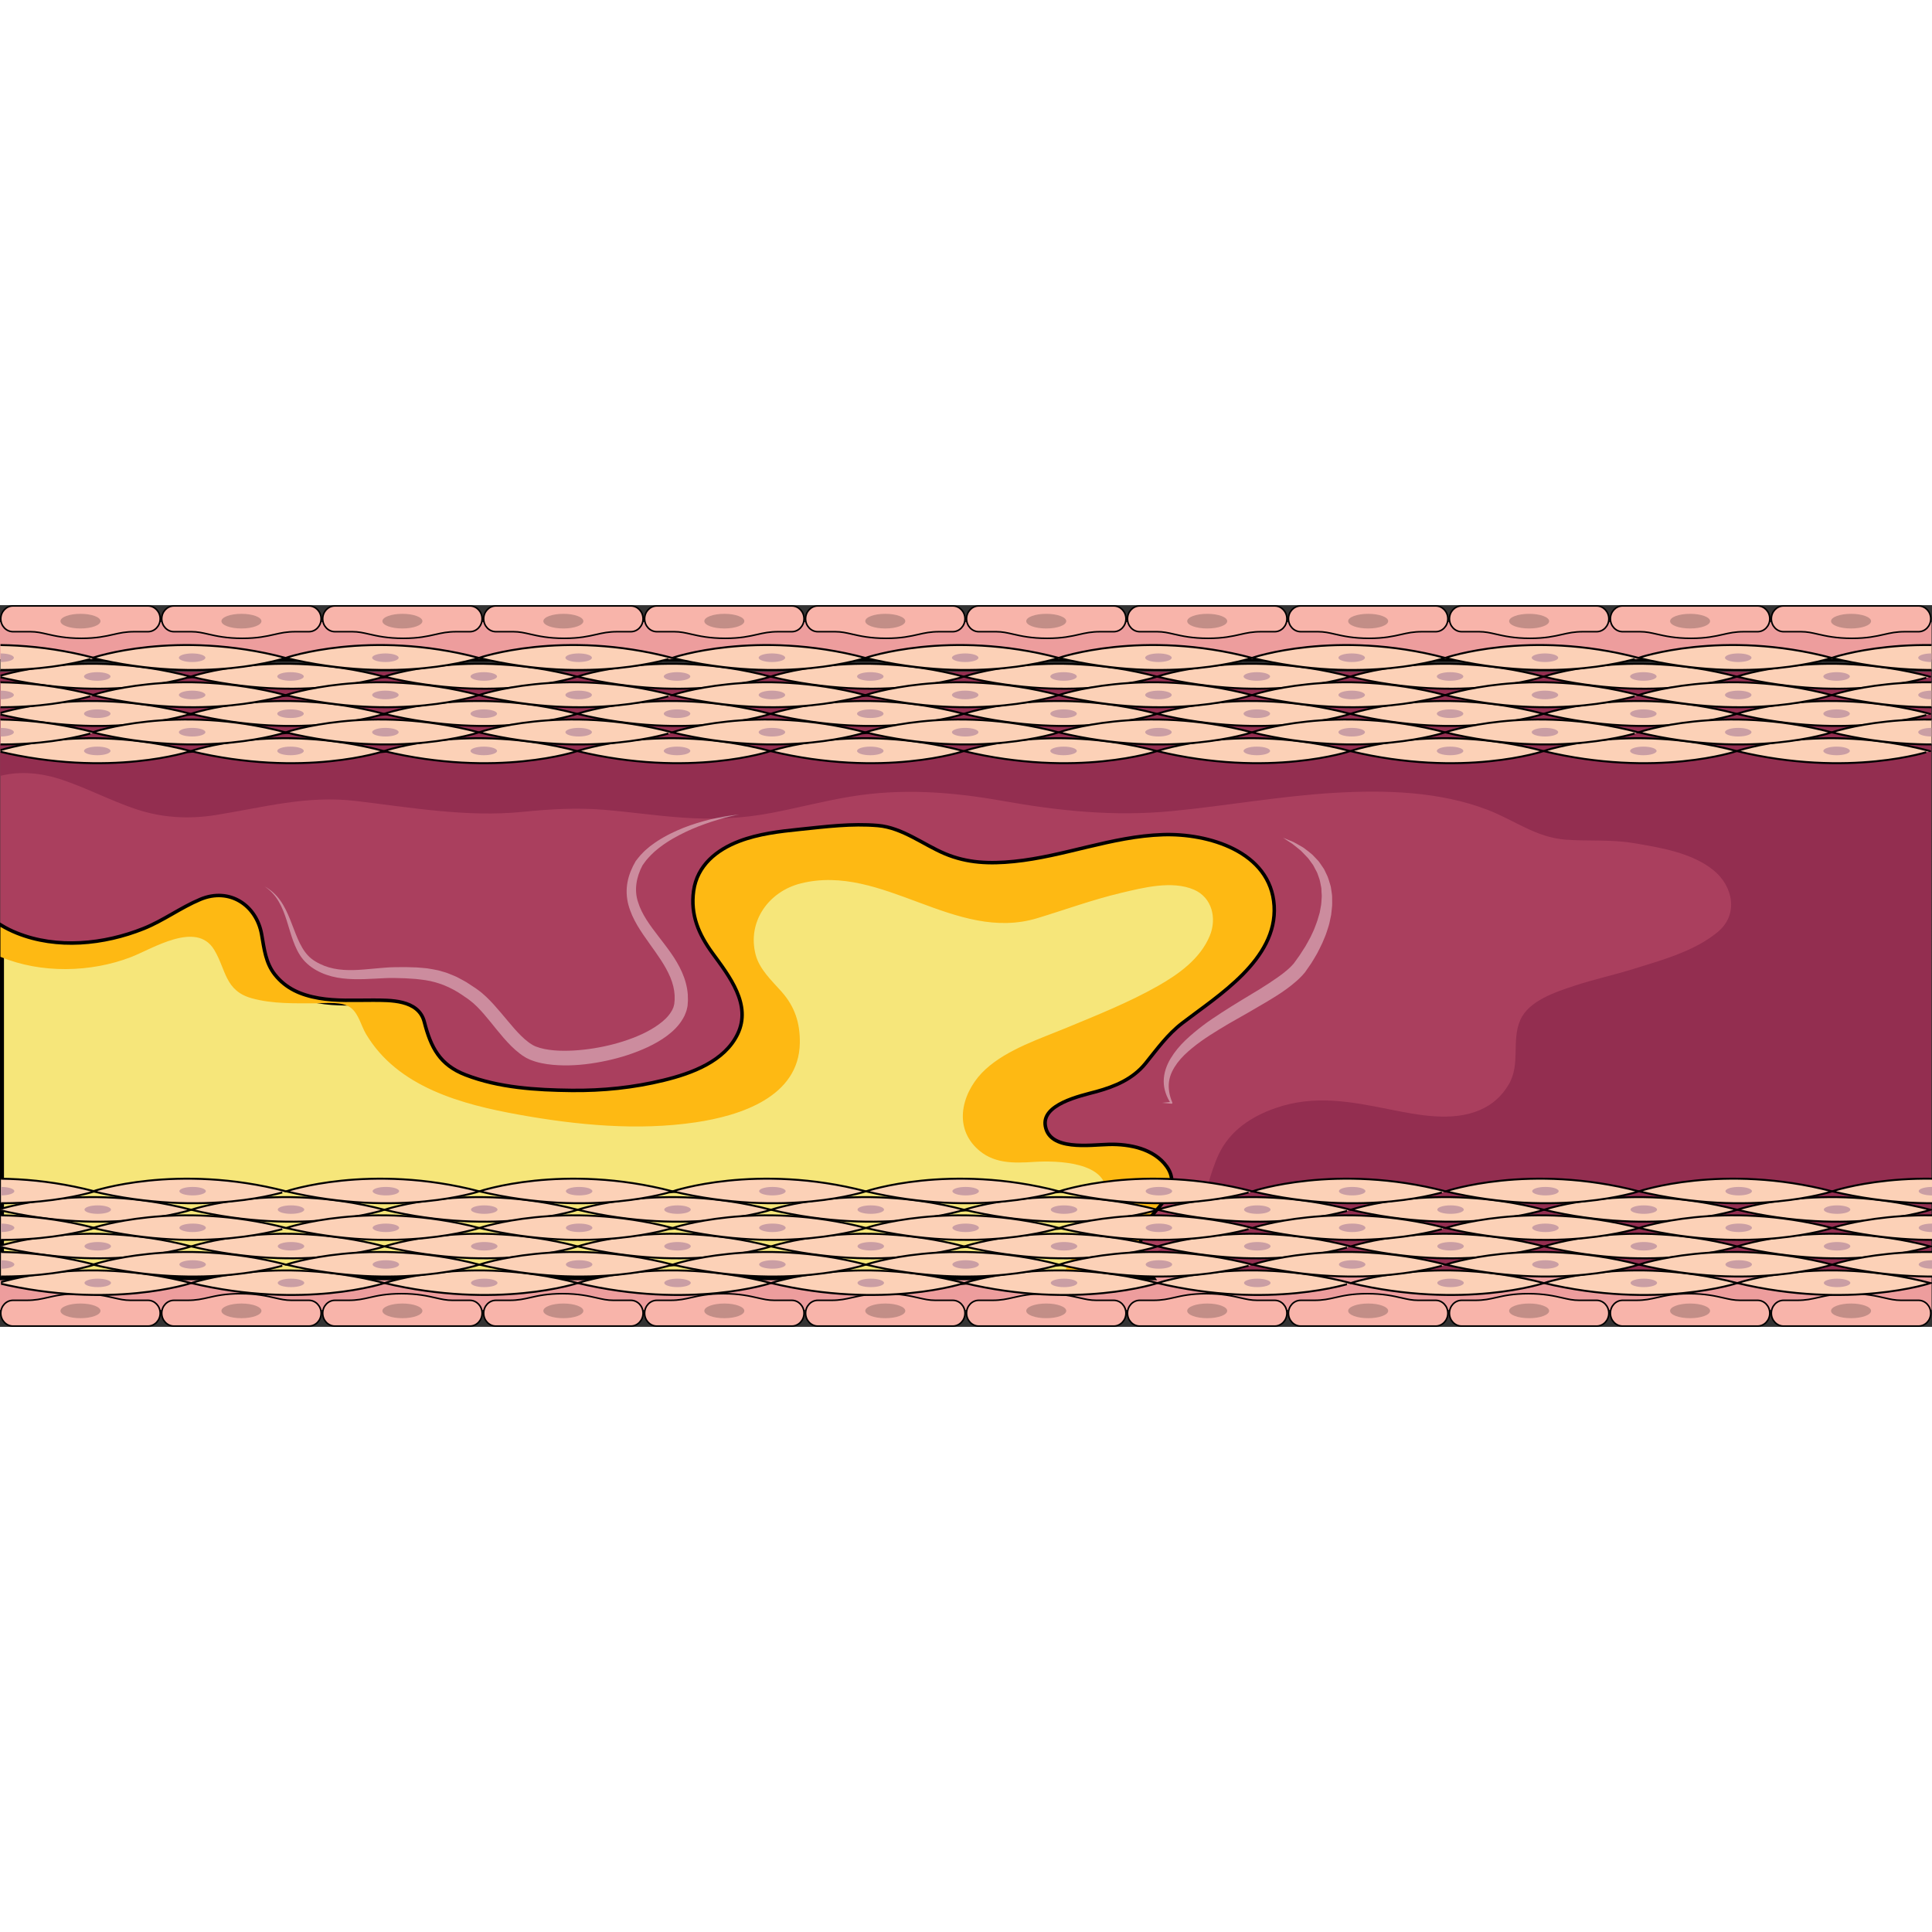 <?xml version="1.0" encoding="utf-8"?>
<!-- Created by: Science Figures, www.sciencefigures.org, Generator: Science Figures Editor -->
<!DOCTYPE svg PUBLIC "-//W3C//DTD SVG 1.1//EN" "http://www.w3.org/Graphics/SVG/1.1/DTD/svg11.dtd">
<svg version="1.1" id="Layer_1" xmlns="http://www.w3.org/2000/svg" xmlns:xlink="http://www.w3.org/1999/xlink" 
	 width="800px" height="800px" viewBox="0 0 275.684 102.984" enable-background="new 0 0 275.684 102.984"
	 xml:space="preserve">
<rect x="0" y="0" width="275.684" height="102.984" fill="#333333" stroke="none"/>
<g>
	<rect y="2.422" fill="#ED9D9D" width="275.617" height="5.453"/>
	<rect y="95.108" fill="#ED9D9D" width="275.617" height="5.454"/>
	<line fill="#F8B4AA" stroke="#000000" stroke-width="0.328" stroke-miterlimit="10" x1="275.617" y1="7.875" x2="0" y2="7.875"/>
	<g>
		<line fill="#F8B4AA" x1="0" y1="2.422" x2="275.617" y2="2.422"/>
		<g>
			<g>
				<g>
					<g>
						<path fill="#F8B4AA" stroke="#000000" stroke-width="0.222" stroke-miterlimit="10" d="M21.114,3.788h-1.929
							c-1.257,0-2.063,0.183-2.997,0.395c-1.136,0.258-2.424,0.551-4.575,0.551c-2.268,0-3.71-0.331-4.869-0.595
							C5.888,3.942,5.211,3.788,4.349,3.788H1.854c-0.962,0-1.744-0.823-1.744-1.838s0.781-1.838,1.744-1.838h19.26
							c0.963,0,1.743,0.823,1.743,1.838S22.077,3.788,21.114,3.788z"/>
						<ellipse fill="#C28E87" cx="11.484" cy="2.284" rx="2.854" ry="1.045"/>
					</g>
				</g>
				<g>
					<g>
						<path fill="#F8B4AA" stroke="#000000" stroke-width="0.222" stroke-miterlimit="10" d="M44.082,3.788h-1.928
							c-1.258,0-2.063,0.183-2.997,0.395c-1.136,0.258-2.424,0.551-4.575,0.551c-2.268,0-3.711-0.331-4.869-0.595
							c-0.857-0.196-1.534-0.351-2.397-0.351h-2.494c-0.963,0-1.744-0.823-1.744-1.838s0.781-1.838,1.744-1.838h19.259
							c0.963,0,1.743,0.823,1.743,1.838S45.045,3.788,44.082,3.788z"/>
						<ellipse fill="#C28E87" cx="34.452" cy="2.284" rx="2.854" ry="1.045"/>
					</g>
				</g>
				<g>
					<g>
						<path fill="#F8B4AA" stroke="#000000" stroke-width="0.222" stroke-miterlimit="10" d="M67.05,3.788h-1.929
							c-1.257,0-2.063,0.183-2.997,0.395c-1.136,0.258-2.424,0.551-4.575,0.551c-2.268,0-3.71-0.331-4.869-0.595
							c-0.857-0.196-1.534-0.351-2.396-0.351h-2.494c-0.962,0-1.744-0.823-1.744-1.838s0.781-1.838,1.744-1.838h19.26
							c0.963,0,1.743,0.823,1.743,1.838S68.013,3.788,67.05,3.788z"/>
						<ellipse fill="#C28E87" cx="57.42" cy="2.284" rx="2.854" ry="1.045"/>
					</g>
				</g>
				<g>
					<g>
						<path fill="#F8B4AA" stroke="#000000" stroke-width="0.222" stroke-miterlimit="10" d="M90.018,3.788H88.09
							c-1.257,0-2.063,0.183-2.997,0.395c-1.136,0.258-2.424,0.551-4.575,0.551c-2.268,0-3.71-0.331-4.869-0.595
							c-0.857-0.196-1.534-0.351-2.396-0.351h-2.494c-0.963,0-1.744-0.823-1.744-1.838s0.781-1.838,1.744-1.838h19.259
							c0.963,0,1.743,0.823,1.743,1.838S90.981,3.788,90.018,3.788z"/>
						<ellipse fill="#C28E87" cx="80.388" cy="2.284" rx="2.854" ry="1.045"/>
					</g>
				</g>
				<g>
					<g>
						<path fill="#F8B4AA" stroke="#000000" stroke-width="0.222" stroke-miterlimit="10" d="M112.986,3.788h-1.928
							c-1.258,0-2.063,0.183-2.997,0.395c-1.136,0.258-2.423,0.551-4.575,0.551c-2.268,0-3.71-0.331-4.869-0.595
							c-0.857-0.196-1.534-0.351-2.396-0.351h-2.494c-0.962,0-1.744-0.823-1.744-1.838s0.781-1.838,1.744-1.838h19.26
							c0.963,0,1.743,0.823,1.743,1.838S113.949,3.788,112.986,3.788z"/>
						<ellipse fill="#C28E87" cx="103.357" cy="2.284" rx="2.854" ry="1.045"/>
					</g>
				</g>
				<g>
					<g>
						<path fill="#F8B4AA" stroke="#000000" stroke-width="0.222" stroke-miterlimit="10" d="M135.955,3.788h-1.929
							c-1.257,0-2.063,0.183-2.997,0.395c-1.136,0.258-2.424,0.551-4.575,0.551c-2.268,0-3.71-0.331-4.869-0.595
							c-0.857-0.196-1.534-0.351-2.396-0.351h-2.494c-0.963,0-1.744-0.823-1.744-1.838s0.781-1.838,1.744-1.838h19.26
							c0.963,0,1.743,0.823,1.743,1.838S136.917,3.788,135.955,3.788z"/>
						<ellipse fill="#C28E87" cx="126.324" cy="2.284" rx="2.854" ry="1.045"/>
					</g>
				</g>
				<g>
					<g>
						<path fill="#F8B4AA" stroke="#000000" stroke-width="0.222" stroke-miterlimit="10" d="M158.922,3.788h-1.929
							c-1.257,0-2.063,0.183-2.996,0.395c-1.136,0.258-2.424,0.551-4.575,0.551c-2.268,0-3.71-0.331-4.869-0.595
							c-0.857-0.196-1.533-0.351-2.396-0.351h-2.494c-0.962,0-1.743-0.823-1.743-1.838s0.781-1.838,1.743-1.838h19.26
							c0.963,0,1.743,0.823,1.743,1.838S159.885,3.788,158.922,3.788z"/>
						<ellipse fill="#C28E87" cx="149.292" cy="2.284" rx="2.854" ry="1.045"/>
					</g>
				</g>
				<g>
					<g>
						<path fill="#F8B4AA" stroke="#000000" stroke-width="0.222" stroke-miterlimit="10" d="M181.89,3.788h-1.928
							c-1.258,0-2.063,0.183-2.997,0.395c-1.136,0.258-2.424,0.551-4.574,0.551c-2.269,0-3.711-0.331-4.869-0.595
							c-0.857-0.196-1.534-0.351-2.397-0.351h-2.493c-0.963,0-1.744-0.823-1.744-1.838s0.781-1.838,1.744-1.838h19.259
							c0.964,0,1.743,0.823,1.743,1.838S182.854,3.788,181.89,3.788z"/>
						<ellipse fill="#C28E87" cx="172.261" cy="2.284" rx="2.854" ry="1.045"/>
					</g>
				</g>
				<g>
					<g>
						<path fill="#F8B4AA" stroke="#000000" stroke-width="0.222" stroke-miterlimit="10" d="M204.859,3.788h-1.929
							c-1.258,0-2.063,0.183-2.997,0.395c-1.136,0.258-2.424,0.551-4.574,0.551c-2.268,0-3.711-0.331-4.869-0.595
							c-0.857-0.196-1.534-0.351-2.396-0.351h-2.494c-0.963,0-1.744-0.823-1.744-1.838s0.781-1.838,1.744-1.838h19.26
							c0.963,0,1.743,0.823,1.743,1.838S205.822,3.788,204.859,3.788z"/>
						<ellipse fill="#C28E87" cx="195.229" cy="2.284" rx="2.854" ry="1.045"/>
					</g>
				</g>
				<g>
					<g>
						<path fill="#F8B4AA" stroke="#000000" stroke-width="0.222" stroke-miterlimit="10" d="M227.827,3.788h-1.929
							c-1.257,0-2.063,0.183-2.996,0.395c-1.137,0.258-2.424,0.551-4.575,0.551c-2.268,0-3.71-0.331-4.869-0.595
							c-0.857-0.196-1.534-0.351-2.396-0.351h-2.494c-0.963,0-1.743-0.823-1.743-1.838s0.78-1.838,1.743-1.838h19.26
							c0.963,0,1.743,0.823,1.743,1.838S228.79,3.788,227.827,3.788z"/>
						<ellipse fill="#C28E87" cx="218.197" cy="2.284" rx="2.854" ry="1.045"/>
					</g>
				</g>
				<g>
					<g>
						<path fill="#F8B4AA" stroke="#000000" stroke-width="0.222" stroke-miterlimit="10" d="M250.794,3.788h-1.928
							c-1.258,0-2.063,0.183-2.997,0.395c-1.136,0.258-2.424,0.551-4.575,0.551c-2.268,0-3.71-0.331-4.869-0.595
							c-0.857-0.196-1.533-0.351-2.396-0.351h-2.494c-0.962,0-1.743-0.823-1.743-1.838s0.781-1.838,1.743-1.838h19.26
							c0.963,0,1.743,0.823,1.743,1.838S251.757,3.788,250.794,3.788z"/>
						<ellipse fill="#C28E87" cx="241.165" cy="2.284" rx="2.854" ry="1.045"/>
					</g>
				</g>
				<g>
					<g>
						<path fill="#F8B4AA" stroke="#000000" stroke-width="0.222" stroke-miterlimit="10" d="M273.763,3.788h-1.929
							c-1.258,0-2.063,0.183-2.997,0.395c-1.136,0.258-2.424,0.551-4.574,0.551c-2.269,0-3.711-0.331-4.869-0.595
							c-0.857-0.196-1.534-0.351-2.396-0.351h-2.494c-0.963,0-1.744-0.823-1.744-1.838s0.781-1.838,1.744-1.838h19.26
							c0.963,0,1.743,0.823,1.743,1.838S274.726,3.788,273.763,3.788z"/>
						<ellipse fill="#C28E87" cx="264.133" cy="2.284" rx="2.854" ry="1.045"/>
					</g>
				</g>
			</g>
		</g>
	</g>
	<g>
		<line fill="#F8B4AA" x1="275.617" y1="100.562" x2="0" y2="100.562"/>
		<g>
			<g>
				<g>
					<g>
						<path fill="#F8B4AA" stroke="#000000" stroke-width="0.222" stroke-miterlimit="10" d="M254.502,99.197h1.929
							c1.258,0,2.063-0.184,2.996-0.396c1.137-0.258,2.424-0.551,4.575-0.551c2.268,0,3.711,0.33,4.869,0.595
							c0.857,0.196,1.534,0.352,2.396,0.352h2.494c0.963,0,1.744,0.822,1.744,1.838s-0.781,1.839-1.744,1.839h-19.26
							c-0.963,0-1.743-0.823-1.743-1.839S253.54,99.197,254.502,99.197z"/>
						<ellipse fill="#C28E87" cx="264.132" cy="100.7" rx="2.854" ry="1.046"/>
					</g>
				</g>
				<g>
					<g>
						<path fill="#F8B4AA" stroke="#000000" stroke-width="0.222" stroke-miterlimit="10" d="M231.535,99.197h1.929
							c1.257,0,2.063-0.184,2.996-0.396c1.136-0.258,2.424-0.551,4.575-0.551c2.268,0,3.71,0.33,4.869,0.595
							c0.857,0.196,1.533,0.352,2.396,0.352h2.494c0.962,0,1.743,0.822,1.743,1.838s-0.781,1.839-1.743,1.839h-19.26
							c-0.963,0-1.743-0.823-1.743-1.839S230.572,99.197,231.535,99.197z"/>
						<ellipse fill="#C28E87" cx="241.164" cy="100.7" rx="2.854" ry="1.046"/>
					</g>
				</g>
				<g>
					<g>
						<path fill="#F8B4AA" stroke="#000000" stroke-width="0.222" stroke-miterlimit="10" d="M208.567,99.197h1.928
							c1.258,0,2.063-0.184,2.997-0.396c1.136-0.258,2.424-0.551,4.574-0.551c2.269,0,3.711,0.33,4.869,0.595
							c0.857,0.196,1.534,0.352,2.396,0.352h2.494c0.963,0,1.744,0.822,1.744,1.838s-0.781,1.839-1.744,1.839h-19.259
							c-0.964,0-1.743-0.823-1.743-1.839S207.603,99.197,208.567,99.197z"/>
						<ellipse fill="#C28E87" cx="218.196" cy="100.7" rx="2.854" ry="1.046"/>
					</g>
				</g>
				<g>
					<g>
						<path fill="#F8B4AA" stroke="#000000" stroke-width="0.222" stroke-miterlimit="10" d="M185.598,99.197h1.929
							c1.258,0,2.063-0.184,2.997-0.396c1.136-0.258,2.424-0.551,4.574-0.551c2.268,0,3.711,0.33,4.869,0.595
							c0.857,0.196,1.534,0.352,2.396,0.352h2.494c0.963,0,1.744,0.822,1.744,1.838s-0.781,1.839-1.744,1.839h-19.26
							c-0.963,0-1.743-0.823-1.743-1.839S184.635,99.197,185.598,99.197z"/>
						<ellipse fill="#C28E87" cx="195.229" cy="100.7" rx="2.854" ry="1.046"/>
					</g>
				</g>
				<g>
					<g>
						<path fill="#F8B4AA" stroke="#000000" stroke-width="0.222" stroke-miterlimit="10" d="M162.63,99.197h1.929
							c1.257,0,2.063-0.184,2.996-0.396c1.137-0.258,2.424-0.551,4.575-0.551c2.268,0,3.71,0.33,4.869,0.595
							c0.857,0.196,1.534,0.352,2.396,0.352h2.494c0.963,0,1.743,0.822,1.743,1.838s-0.78,1.839-1.743,1.839h-19.26
							c-0.963,0-1.743-0.823-1.743-1.839S161.667,99.197,162.63,99.197z"/>
						<ellipse fill="#C28E87" cx="172.26" cy="100.7" rx="2.854" ry="1.046"/>
					</g>
				</g>
				<g>
					<g>
						<path fill="#F8B4AA" stroke="#000000" stroke-width="0.222" stroke-miterlimit="10" d="M139.663,99.197h1.928
							c1.258,0,2.063-0.184,2.997-0.396c1.136-0.258,2.424-0.551,4.574-0.551c2.269,0,3.711,0.33,4.869,0.595
							c0.858,0.196,1.534,0.352,2.397,0.352h2.494c0.962,0,1.743,0.822,1.743,1.838s-0.781,1.839-1.743,1.839h-19.26
							c-0.964,0-1.743-0.823-1.743-1.839S138.699,99.197,139.663,99.197z"/>
						<ellipse fill="#C28E87" cx="149.292" cy="100.7" rx="2.854" ry="1.046"/>
					</g>
				</g>
				<g>
					<g>
						<path fill="#F8B4AA" stroke="#000000" stroke-width="0.222" stroke-miterlimit="10" d="M116.694,99.197h1.928
							c1.258,0,2.063-0.184,2.997-0.396c1.136-0.258,2.424-0.551,4.575-0.551c2.268,0,3.711,0.33,4.869,0.595
							c0.858,0.196,1.534,0.352,2.397,0.352h2.494c0.963,0,1.744,0.822,1.744,1.838s-0.781,1.839-1.744,1.839h-19.259
							c-0.963,0-1.743-0.823-1.743-1.839S115.731,99.197,116.694,99.197z"/>
						<ellipse fill="#C28E87" cx="126.324" cy="100.7" rx="2.854" ry="1.046"/>
					</g>
				</g>
				<g>
					<g>
						<path fill="#F8B4AA" stroke="#000000" stroke-width="0.222" stroke-miterlimit="10" d="M93.726,99.197h1.929
							c1.257,0,2.063-0.184,2.997-0.396c1.136-0.258,2.424-0.551,4.575-0.551c2.268,0,3.71,0.33,4.869,0.595
							c0.857,0.196,1.534,0.352,2.396,0.352h2.494c0.962,0,1.744,0.822,1.744,1.838s-0.781,1.839-1.744,1.839h-19.26
							c-0.963,0-1.743-0.823-1.743-1.839S92.763,99.197,93.726,99.197z"/>
						<ellipse fill="#C28E87" cx="103.356" cy="100.7" rx="2.854" ry="1.046"/>
					</g>
				</g>
				<g>
					<g>
						<path fill="#F8B4AA" stroke="#000000" stroke-width="0.222" stroke-miterlimit="10" d="M70.758,99.197h1.928
							c1.257,0,2.063-0.184,2.997-0.396c1.136-0.258,2.424-0.551,4.575-0.551c2.268,0,3.71,0.33,4.869,0.595
							c0.857,0.196,1.534,0.352,2.396,0.352h2.494c0.963,0,1.744,0.822,1.744,1.838s-0.781,1.839-1.744,1.839H70.758
							c-0.963,0-1.743-0.823-1.743-1.839S69.795,99.197,70.758,99.197z"/>
						<ellipse fill="#C28E87" cx="80.388" cy="100.7" rx="2.854" ry="1.046"/>
					</g>
				</g>
				<g>
					<g>
						<path fill="#F8B4AA" stroke="#000000" stroke-width="0.222" stroke-miterlimit="10" d="M47.79,99.197h1.928
							c1.258,0,2.063-0.184,2.997-0.396c1.136-0.258,2.424-0.551,4.575-0.551c2.268,0,3.71,0.33,4.869,0.595
							c0.857,0.196,1.534,0.352,2.396,0.352h2.494c0.962,0,1.744,0.822,1.744,1.838s-0.781,1.839-1.744,1.839H47.79
							c-0.963,0-1.743-0.823-1.743-1.839S46.827,99.197,47.79,99.197z"/>
						<ellipse fill="#C28E87" cx="57.42" cy="100.7" rx="2.854" ry="1.046"/>
					</g>
				</g>
				<g>
					<g>
						<path fill="#F8B4AA" stroke="#000000" stroke-width="0.222" stroke-miterlimit="10" d="M24.822,99.197h1.928
							c1.257,0,2.063-0.184,2.997-0.396c1.136-0.258,2.424-0.551,4.575-0.551c2.268,0,3.71,0.33,4.869,0.595
							c0.857,0.196,1.534,0.352,2.396,0.352h2.494c0.963,0,1.744,0.822,1.744,1.838s-0.781,1.839-1.744,1.839H24.822
							c-0.963,0-1.744-0.823-1.744-1.839S23.859,99.197,24.822,99.197z"/>
						<ellipse fill="#C28E87" cx="34.452" cy="100.7" rx="2.854" ry="1.046"/>
					</g>
				</g>
				<g>
					<g>
						<path fill="#F8B4AA" stroke="#000000" stroke-width="0.222" stroke-miterlimit="10" d="M1.854,99.197h1.928
							c1.258,0,2.063-0.184,2.997-0.396c1.136-0.258,2.424-0.551,4.575-0.551c2.268,0,3.71,0.33,4.869,0.595
							c0.858,0.196,1.534,0.352,2.397,0.352h2.494c0.962,0,1.744,0.822,1.744,1.838s-0.781,1.839-1.744,1.839H1.854
							c-0.963,0-1.743-0.823-1.743-1.839S0.891,99.197,1.854,99.197z"/>
						<ellipse fill="#C28E87" cx="11.484" cy="100.7" rx="2.854" ry="1.046"/>
					</g>
				</g>
			</g>
		</g>
	</g>
	<line fill="#F8B4AA" stroke="#000000" stroke-width="0.328" stroke-miterlimit="10" x1="0" y1="95.108" x2="275.617" y2="95.108"/>
	<rect x="0.033" y="9.526" fill="#AA3F5E" width="275.55" height="86.303"/>
	<path fill="#932E50" d="M0.033,9.526v14.839c2.856-0.726,5.896-0.456,9.082,0.64c3.453,1.188,6.706,2.888,10.161,4.063
		c3.758,1.277,7.596,1.505,11.513,0.881c6.848-1.092,12.965-2.836,19.972-2.007c7.882,0.932,15.84,2.351,23.801,1.557
		c3.877-0.387,7.647-0.624,11.544-0.304c3.731,0.307,7.441,0.847,11.175,1.117c4.364,0.314,8.577,0.154,12.883-0.677
		c3.745-0.722,7.444-1.698,11.209-2.317c7.32-1.203,14.373-0.683,21.637,0.606c8.184,1.45,15.938,2.263,24.242,1.46
		c7.731-0.748,15.406-2.143,23.166-2.601c7.26-0.428,15.006-0.21,21.885,2.438c3.795,1.46,6.846,3.907,11.054,4.237
		c3.198,0.25,6.479-0.046,9.649,0.484c3.855,0.644,8.376,1.353,11.508,3.893c2.758,2.236,3.618,6.271,0.628,8.775
		c-3.32,2.778-8.016,4.041-12.089,5.31c-2.804,0.872-5.685,1.49-8.47,2.417c-2.586,0.862-6.427,2.095-7.64,4.845
		c-1.319,2.99,0.073,6.307-1.671,9.233c-0.984,1.65-2.288,2.832-4.051,3.607c-3.964,1.741-8.891,0.742-12.956-0.076
		c-5.516-1.108-10.726-2.108-16.249-0.185c-3.452,1.204-6.501,3.201-8.112,6.6c-1.339,2.825-1.769,6.172-3.557,8.779
		c-2.961,4.314-7.658,6.979-12.533,8.687h117.769V9.526H0.033z"/>
	<path fill="#F6E67A" d="M163.447,94.771c-1.156-2.151-1.393-5.063,0.141-7.106c1.53-2.04,4.725-4.541,2.718-7.381
		c-1.754-2.484-5.158-3.157-8.045-3.09c-2.722,0.062-8.631,1.001-9.333-2.784c-0.638-3.439,5.237-4.634,7.452-5.241
		c2.624-0.723,5.111-1.756,6.877-3.928c1.686-2.075,3.149-4.152,5.297-5.8c5.1-3.912,13.474-9.014,13.01-16.53
		c-0.468-7.559-9.241-10.12-15.604-9.911c-7.272,0.239-14.057,3.104-21.252,3.824c-3.499,0.351-6.713,0.246-9.978-1.129
		c-3.076-1.296-6.065-3.704-9.479-3.998c-3.717-0.32-7.405,0.16-11.099,0.539c-2.891,0.297-5.863,0.64-8.6,1.688
		c-3.13,1.198-5.846,3.36-6.331,6.889c-0.46,3.353,0.709,6.042,2.646,8.696c2.412,3.305,5.693,7.455,3.618,11.785
		c-1.922,4.011-6.673,5.752-10.721,6.739c-4.349,1.06-8.738,1.51-13.214,1.461c-5.073-0.055-10.41-0.387-15.19-2.229
		c-3.811-1.466-5.107-4.046-6.059-7.744c-0.77-2.995-4.621-2.895-7.153-2.903c-2.559-0.007-5.182,0.15-7.716-0.297
		c-2.563-0.45-4.777-1.384-6.417-3.465c-1.346-1.709-1.564-3.758-1.926-5.823c-0.7-4-4.378-6.514-8.419-4.816
		c-2.814,1.184-5.264,3.035-8.113,4.171c-5.68,2.266-12.443,2.969-18.247,0.631c-0.799-0.321-1.548-0.693-2.244-1.112v49.924
		h164.063C163.88,95.492,163.647,95.144,163.447,94.771z"/>
	<path fill="#F6E67A" stroke="#000000" stroke-miterlimit="10" d="M163.447,94.771c-1.156-2.151-1.393-5.063,0.141-7.106
		c1.53-2.04,4.725-4.541,2.718-7.381c-1.754-2.484-5.158-3.157-8.045-3.09c-2.722,0.062-8.631,1.001-9.333-2.784
		c-0.638-3.439,5.237-4.634,7.452-5.241c2.624-0.723,5.111-1.756,6.877-3.928c1.686-2.075,3.149-4.152,5.297-5.8
		c5.1-3.912,13.474-9.014,13.01-16.53c-0.468-7.559-9.241-10.12-15.604-9.911c-7.272,0.239-14.057,3.104-21.252,3.824
		c-3.499,0.351-6.713,0.246-9.978-1.129c-3.076-1.296-6.065-3.704-9.479-3.998c-3.717-0.32-7.405,0.16-11.099,0.539
		c-2.891,0.297-5.863,0.64-8.6,1.688c-3.13,1.198-5.846,3.36-6.331,6.889c-0.46,3.353,0.709,6.042,2.646,8.696
		c2.412,3.305,5.693,7.455,3.618,11.785c-1.922,4.011-6.673,5.752-10.721,6.739c-4.349,1.06-8.738,1.51-13.214,1.461
		c-5.073-0.055-10.41-0.387-15.19-2.229c-3.811-1.466-5.107-4.046-6.059-7.744c-0.77-2.995-4.621-2.895-7.153-2.903
		c-2.559-0.007-5.182,0.15-7.716-0.297c-2.563-0.45-4.777-1.384-6.417-3.465c-1.346-1.709-1.564-3.758-1.926-5.823
		c-0.7-4-4.378-6.514-8.419-4.816c-2.814,1.184-5.264,3.035-8.113,4.171c-5.68,2.266-12.443,2.969-18.247,0.631
		c-0.799-0.321-1.548-0.693-2.244-1.112v49.924h164.063C163.88,95.492,163.647,95.144,163.447,94.771z"/>
	<path fill="#FEB913" d="M181.563,42.911c-0.468-7.559-9.241-10.12-15.604-9.911c-7.272,0.239-14.057,3.104-21.252,3.824
		c-3.499,0.351-6.713,0.246-9.978-1.129c-3.076-1.296-6.065-3.704-9.479-3.998c-3.717-0.32-7.405,0.16-11.099,0.539
		c-2.891,0.297-5.863,0.64-8.6,1.688c-3.13,1.198-5.846,3.36-6.331,6.889c-0.46,3.353,0.709,6.042,2.646,8.696
		c2.412,3.305,5.693,7.455,3.618,11.785c-1.922,4.011-6.673,5.752-10.721,6.739c-4.349,1.06-8.738,1.51-13.214,1.461
		c-5.073-0.055-10.41-0.387-15.19-2.229c-3.811-1.466-5.107-4.046-6.059-7.744c-0.77-2.995-4.621-2.895-7.153-2.903
		c-2.559-0.007-5.182,0.15-7.716-0.297c-2.563-0.45-4.777-1.384-6.417-3.465c-1.346-1.709-1.564-3.758-1.926-5.823
		c-0.7-4-4.378-6.514-8.419-4.816c-2.814,1.184-5.264,3.035-8.113,4.171c-5.68,2.266-12.443,2.969-18.247,0.631
		c-0.799-0.321-1.548-0.693-2.244-1.112v4.273c5.78,2.417,12.915,2.244,18.624,0.042c3.036-1.169,9.327-5.234,11.861-1.063
		c1.73,2.851,1.511,5.882,5.413,6.946c2.995,0.819,6.041,0.701,9.113,0.71c1.443,0.004,3.862-0.334,5.091,0.723
		c1.043,0.898,1.373,2.5,2.056,3.653c4.516,7.615,13.685,10.053,21.837,11.519c8.213,1.479,16.942,2.322,25.245,1.084
		c6.293-0.938,14.706-3.603,14.825-11.314c0.043-2.838-0.705-5.192-2.623-7.344c-1.369-1.534-3.133-3.174-3.677-5.238
		c-1.239-4.706,1.826-9.037,6.438-10.192c11.66-2.919,22.018,8.514,33.751,4.96c3.987-1.208,7.908-2.647,11.969-3.608
		c3.149-0.746,7.27-1.806,10.402-0.447c2.566,1.114,3.268,4.085,2.234,6.576c-1.361,3.281-4.433,5.477-7.432,7.174
		c-4.146,2.345-8.583,4.111-12.976,5.932c-3.82,1.584-8.467,3.085-11.582,5.933c-3.1,2.834-4.768,7.802-1.347,11.198
		c2.328,2.31,5.284,2.217,8.335,2.019c2.926-0.188,10.621-0.101,10.203,4.677c-0.368,4.226-4.8,7.709-6.192,11.714h12.493
		c-0.249-0.337-0.482-0.685-0.683-1.058c-1.156-2.151-1.393-5.063,0.141-7.106c1.53-2.04,4.725-4.541,2.718-7.381
		c-1.754-2.484-5.158-3.157-8.045-3.09c-2.722,0.062-8.631,1.001-9.333-2.784c-0.638-3.439,5.237-4.634,7.452-5.241
		c2.624-0.723,5.111-1.756,6.877-3.928c1.686-2.075,3.149-4.152,5.297-5.8C173.653,55.529,182.027,50.427,181.563,42.911z"/>
	<g>
		<defs>
			<rect id="SVGID_1_" x="0.067" y="5.331" width="275.55" height="17.508"/>
		</defs>
		<clipPath id="SVGID_2_">
			<use xlink:href="#SVGID_1_"  overflow="visible"/>
		</clipPath>
		<g clip-path="url(#SVGID_2_)">
			<g>
				<path fill="#FCD1B7" stroke="#000000" stroke-width="0.28" stroke-linecap="round" stroke-miterlimit="10" d="M-0.356,10.2
					c0,0,11.951-4.129,27.578,0C27.221,10.2,15.73,14.085-0.356,10.2z"/>
				<ellipse fill="#CA9EA4" cx="13.879" cy="10.178" rx="1.889" ry="0.613"/>
			</g>
			<g>
				<path fill="#FCD1B7" stroke="#000000" stroke-width="0.28" stroke-linecap="round" stroke-miterlimit="10" d="M27.221,10.2
					c0,0,11.95-4.129,27.577,0C54.798,10.2,43.308,14.085,27.221,10.2z"/>
				<ellipse fill="#CA9EA4" cx="41.457" cy="10.178" rx="1.89" ry="0.613"/>
			</g>
			<g>
				<path fill="#FCD1B7" stroke="#000000" stroke-width="0.28" stroke-linecap="round" stroke-miterlimit="10" d="M54.798,10.2
					c0,0,11.95-4.129,27.577,0C82.375,10.2,70.884,14.085,54.798,10.2z"/>
				<ellipse fill="#CA9EA4" cx="69.033" cy="10.178" rx="1.89" ry="0.613"/>
			</g>
			<g>
				<path fill="#FCD1B7" stroke="#000000" stroke-width="0.28" stroke-linecap="round" stroke-miterlimit="10" d="M82.375,10.2
					c0,0,11.95-4.129,27.577,0C109.952,10.2,98.461,14.085,82.375,10.2z"/>
				<ellipse fill="#CA9EA4" cx="96.61" cy="10.178" rx="1.89" ry="0.613"/>
			</g>
			<g>
				<path fill="#FCD1B7" stroke="#000000" stroke-width="0.28" stroke-linecap="round" stroke-miterlimit="10" d="M109.952,10.2
					c0,0,11.95-4.129,27.577,0C137.529,10.2,126.038,14.085,109.952,10.2z"/>
				<ellipse fill="#CA9EA4" cx="124.186" cy="10.178" rx="1.889" ry="0.613"/>
			</g>
			<g>
				<path fill="#FCD1B7" stroke="#000000" stroke-width="0.28" stroke-linecap="round" stroke-miterlimit="10" d="M137.529,10.2
					c0,0,11.95-4.129,27.577,0C165.106,10.2,153.616,14.085,137.529,10.2z"/>
				<ellipse fill="#CA9EA4" cx="151.764" cy="10.178" rx="1.889" ry="0.613"/>
			</g>
			<g>
				<path fill="#FCD1B7" stroke="#000000" stroke-width="0.28" stroke-linecap="round" stroke-miterlimit="10" d="M165.106,10.2
					c0,0,11.95-4.129,27.576,0C192.682,10.2,181.193,14.085,165.106,10.2z"/>
				<ellipse fill="#CA9EA4" cx="179.341" cy="10.178" rx="1.89" ry="0.613"/>
			</g>
			<g>
				<path fill="#FCD1B7" stroke="#000000" stroke-width="0.28" stroke-linecap="round" stroke-miterlimit="10" d="M192.682,10.2
					c0,0,11.949-4.129,27.576,0C220.258,10.2,208.768,14.085,192.682,10.2z"/>
				<ellipse fill="#CA9EA4" cx="206.917" cy="10.178" rx="1.889" ry="0.613"/>
			</g>
			<g>
				<path fill="#FCD1B7" stroke="#000000" stroke-width="0.28" stroke-linecap="round" stroke-miterlimit="10" d="M220.258,10.2
					c0,0,11.951-4.129,27.578,0C247.836,10.2,236.346,14.085,220.258,10.2z"/>
				<ellipse fill="#CA9EA4" cx="234.494" cy="10.178" rx="1.889" ry="0.613"/>
			</g>
			<g>
				<path fill="#FCD1B7" stroke="#000000" stroke-width="0.28" stroke-linecap="round" stroke-miterlimit="10" d="M247.836,10.2
					c0,0,11.95-4.129,27.576,0C275.413,10.2,263.923,14.085,247.836,10.2z"/>
				<ellipse fill="#CA9EA4" cx="262.071" cy="10.178" rx="1.889" ry="0.613"/>
			</g>
			<g>
				<path fill="#FCD1B7" stroke="#000000" stroke-width="0.28" stroke-linecap="round" stroke-miterlimit="10" d="M13.184,7.527
					c0,0,11.951-4.129,27.577,0C40.76,7.527,29.27,11.412,13.184,7.527z"/>
				<ellipse fill="#CA9EA4" cx="27.418" cy="7.504" rx="1.89" ry="0.613"/>
			</g>
			<g>
				<path fill="#FCD1B7" stroke="#000000" stroke-width="0.28" stroke-linecap="round" stroke-miterlimit="10" d="M-14.145,7.527
					c0,0,11.951-4.129,27.578,0C13.433,7.527,1.942,11.412-14.145,7.527z"/>
				<ellipse fill="#CA9EA4" cx="0.09" cy="7.504" rx="1.889" ry="0.613"/>
			</g>
			<g>
				<path fill="#FCD1B7" stroke="#000000" stroke-width="0.28" stroke-linecap="round" stroke-miterlimit="10" d="M40.76,7.527
					c0,0,11.951-4.129,27.577,0C68.337,7.527,56.847,11.412,40.76,7.527z"/>
				<ellipse fill="#CA9EA4" cx="54.995" cy="7.504" rx="1.889" ry="0.613"/>
			</g>
			<g>
				<path fill="#FCD1B7" stroke="#000000" stroke-width="0.28" stroke-linecap="round" stroke-miterlimit="10" d="M68.337,7.527
					c0,0,11.95-4.129,27.578,0C95.915,7.527,84.423,11.412,68.337,7.527z"/>
				<ellipse fill="#CA9EA4" cx="82.572" cy="7.504" rx="1.889" ry="0.613"/>
			</g>
			<g>
				<path fill="#FCD1B7" stroke="#000000" stroke-width="0.28" stroke-linecap="round" stroke-miterlimit="10" d="M95.915,7.527
					c0,0,11.95-4.129,27.576,0C123.491,7.527,112.001,11.412,95.915,7.527z"/>
				<ellipse fill="#CA9EA4" cx="110.149" cy="7.504" rx="1.89" ry="0.613"/>
			</g>
			<g>
				<path fill="#FCD1B7" stroke="#000000" stroke-width="0.28" stroke-linecap="round" stroke-miterlimit="10" d="M123.491,7.527
					c0,0,11.95-4.129,27.576,0C151.067,7.527,139.578,11.412,123.491,7.527z"/>
				<ellipse fill="#CA9EA4" cx="137.727" cy="7.504" rx="1.889" ry="0.613"/>
			</g>
			<g>
				<path fill="#FCD1B7" stroke="#000000" stroke-width="0.28" stroke-linecap="round" stroke-miterlimit="10" d="M151.067,7.527
					c0,0,11.95-4.129,27.578,0C178.645,7.527,167.154,11.412,151.067,7.527z"/>
				<ellipse fill="#CA9EA4" cx="165.303" cy="7.504" rx="1.889" ry="0.613"/>
			</g>
			<g>
				<path fill="#FCD1B7" stroke="#000000" stroke-width="0.28" stroke-linecap="round" stroke-miterlimit="10" d="M178.645,7.527
					c0,0,11.949-4.129,27.575,0C206.22,7.527,194.73,11.412,178.645,7.527z"/>
				<ellipse fill="#CA9EA4" cx="192.879" cy="7.504" rx="1.89" ry="0.613"/>
			</g>
			<g>
				<path fill="#FCD1B7" stroke="#000000" stroke-width="0.28" stroke-linecap="round" stroke-miterlimit="10" d="M206.22,7.527
					c0,0,11.952-4.129,27.578,0C233.798,7.527,222.308,11.412,206.22,7.527z"/>
				<ellipse fill="#CA9EA4" cx="220.456" cy="7.504" rx="1.888" ry="0.613"/>
			</g>
			<g>
				<path fill="#FCD1B7" stroke="#000000" stroke-width="0.28" stroke-linecap="round" stroke-miterlimit="10" d="M233.798,7.527
					c0,0,11.95-4.129,27.577,0C261.375,7.527,249.885,11.412,233.798,7.527z"/>
				<ellipse fill="#CA9EA4" cx="248.034" cy="7.504" rx="1.89" ry="0.613"/>
			</g>
			<g>
				<path fill="#FCD1B7" stroke="#000000" stroke-width="0.28" stroke-linecap="round" stroke-miterlimit="10" d="M261.375,7.527
					c0,0,11.95-4.129,27.576,0C288.952,7.527,277.462,11.412,261.375,7.527z"/>
				<ellipse fill="#CA9EA4" cx="275.61" cy="7.504" rx="1.889" ry="0.613"/>
			</g>
			<g>
				<path fill="#FCD1B7" stroke="#000000" stroke-width="0.28" stroke-linecap="round" stroke-miterlimit="10" d="M-0.356,15.513
					c0,0,11.951-4.127,27.578,0C27.221,15.513,15.73,19.397-0.356,15.513z"/>
				<ellipse fill="#CA9EA4" cx="13.879" cy="15.49" rx="1.889" ry="0.614"/>
			</g>
			<g>
				<path fill="#FCD1B7" stroke="#000000" stroke-width="0.28" stroke-linecap="round" stroke-miterlimit="10" d="M27.221,15.513
					c0,0,11.95-4.127,27.577,0C54.798,15.513,43.308,19.397,27.221,15.513z"/>
				<ellipse fill="#CA9EA4" cx="41.457" cy="15.49" rx="1.89" ry="0.614"/>
			</g>
			<g>
				<path fill="#FCD1B7" stroke="#000000" stroke-width="0.28" stroke-linecap="round" stroke-miterlimit="10" d="M54.798,15.513
					c0,0,11.95-4.127,27.577,0C82.375,15.513,70.884,19.397,54.798,15.513z"/>
				<ellipse fill="#CA9EA4" cx="69.033" cy="15.49" rx="1.89" ry="0.614"/>
			</g>
			<g>
				<path fill="#FCD1B7" stroke="#000000" stroke-width="0.28" stroke-linecap="round" stroke-miterlimit="10" d="M82.375,15.513
					c0,0,11.95-4.127,27.577,0C109.952,15.513,98.461,19.397,82.375,15.513z"/>
				<ellipse fill="#CA9EA4" cx="96.61" cy="15.49" rx="1.89" ry="0.614"/>
			</g>
			<g>
				<path fill="#FCD1B7" stroke="#000000" stroke-width="0.28" stroke-linecap="round" stroke-miterlimit="10" d="M109.952,15.513
					c0,0,11.95-4.127,27.577,0C137.529,15.513,126.038,19.397,109.952,15.513z"/>
				<ellipse fill="#CA9EA4" cx="124.186" cy="15.49" rx="1.889" ry="0.614"/>
			</g>
			<g>
				<path fill="#FCD1B7" stroke="#000000" stroke-width="0.28" stroke-linecap="round" stroke-miterlimit="10" d="M137.529,15.513
					c0,0,11.95-4.127,27.577,0C165.106,15.513,153.616,19.397,137.529,15.513z"/>
				<ellipse fill="#CA9EA4" cx="151.764" cy="15.49" rx="1.889" ry="0.614"/>
			</g>
			<g>
				<path fill="#FCD1B7" stroke="#000000" stroke-width="0.28" stroke-linecap="round" stroke-miterlimit="10" d="M165.106,15.513
					c0,0,11.95-4.127,27.576,0C192.682,15.513,181.193,19.397,165.106,15.513z"/>
				<ellipse fill="#CA9EA4" cx="179.341" cy="15.49" rx="1.89" ry="0.614"/>
			</g>
			<g>
				<path fill="#FCD1B7" stroke="#000000" stroke-width="0.28" stroke-linecap="round" stroke-miterlimit="10" d="M192.682,15.513
					c0,0,11.949-4.127,27.576,0C220.258,15.513,208.768,19.397,192.682,15.513z"/>
				<ellipse fill="#CA9EA4" cx="206.917" cy="15.49" rx="1.889" ry="0.614"/>
			</g>
			<g>
				<path fill="#FCD1B7" stroke="#000000" stroke-width="0.28" stroke-linecap="round" stroke-miterlimit="10" d="M220.258,15.513
					c0,0,11.951-4.127,27.578,0C247.836,15.513,236.346,19.397,220.258,15.513z"/>
				<ellipse fill="#CA9EA4" cx="234.494" cy="15.49" rx="1.889" ry="0.614"/>
			</g>
			<g>
				<path fill="#FCD1B7" stroke="#000000" stroke-width="0.28" stroke-linecap="round" stroke-miterlimit="10" d="M247.836,15.513
					c0,0,11.95-4.127,27.576,0C275.413,15.513,263.923,19.397,247.836,15.513z"/>
				<ellipse fill="#CA9EA4" cx="262.071" cy="15.49" rx="1.889" ry="0.614"/>
			</g>
			<g>
				<path fill="#FCD1B7" stroke="#000000" stroke-width="0.28" stroke-linecap="round" stroke-miterlimit="10" d="M13.184,12.839
					c0,0,11.951-4.128,27.577,0C40.76,12.839,29.27,16.725,13.184,12.839z"/>
				<ellipse fill="#CA9EA4" cx="27.418" cy="12.816" rx="1.89" ry="0.614"/>
			</g>
			<g>
				<path fill="#FCD1B7" stroke="#000000" stroke-width="0.28" stroke-linecap="round" stroke-miterlimit="10" d="M-14.145,12.839
					c0,0,11.951-4.128,27.578,0C13.433,12.839,1.942,16.725-14.145,12.839z"/>
				<ellipse fill="#CA9EA4" cx="0.09" cy="12.816" rx="1.889" ry="0.614"/>
			</g>
			<g>
				<path fill="#FCD1B7" stroke="#000000" stroke-width="0.28" stroke-linecap="round" stroke-miterlimit="10" d="M40.76,12.839
					c0,0,11.951-4.128,27.577,0C68.337,12.839,56.847,16.725,40.76,12.839z"/>
				<ellipse fill="#CA9EA4" cx="54.995" cy="12.816" rx="1.889" ry="0.614"/>
			</g>
			<g>
				<path fill="#FCD1B7" stroke="#000000" stroke-width="0.28" stroke-linecap="round" stroke-miterlimit="10" d="M68.337,12.839
					c0,0,11.95-4.128,27.578,0C95.915,12.839,84.423,16.725,68.337,12.839z"/>
				<ellipse fill="#CA9EA4" cx="82.572" cy="12.816" rx="1.889" ry="0.614"/>
			</g>
			<g>
				<path fill="#FCD1B7" stroke="#000000" stroke-width="0.28" stroke-linecap="round" stroke-miterlimit="10" d="M95.915,12.839
					c0,0,11.95-4.128,27.576,0C123.491,12.839,112.001,16.725,95.915,12.839z"/>
				<ellipse fill="#CA9EA4" cx="110.149" cy="12.816" rx="1.89" ry="0.614"/>
			</g>
			<g>
				<path fill="#FCD1B7" stroke="#000000" stroke-width="0.28" stroke-linecap="round" stroke-miterlimit="10" d="M123.491,12.839
					c0,0,11.95-4.128,27.576,0C151.067,12.839,139.578,16.725,123.491,12.839z"/>
				<ellipse fill="#CA9EA4" cx="137.727" cy="12.816" rx="1.889" ry="0.614"/>
			</g>
			<g>
				<path fill="#FCD1B7" stroke="#000000" stroke-width="0.28" stroke-linecap="round" stroke-miterlimit="10" d="M151.067,12.839
					c0,0,11.95-4.128,27.578,0C178.645,12.839,167.154,16.725,151.067,12.839z"/>
				<ellipse fill="#CA9EA4" cx="165.303" cy="12.816" rx="1.889" ry="0.614"/>
			</g>
			<g>
				<path fill="#FCD1B7" stroke="#000000" stroke-width="0.28" stroke-linecap="round" stroke-miterlimit="10" d="M178.645,12.839
					c0,0,11.949-4.128,27.575,0C206.22,12.839,194.73,16.725,178.645,12.839z"/>
				<ellipse fill="#CA9EA4" cx="192.879" cy="12.816" rx="1.89" ry="0.614"/>
			</g>
			<g>
				<path fill="#FCD1B7" stroke="#000000" stroke-width="0.28" stroke-linecap="round" stroke-miterlimit="10" d="M206.22,12.839
					c0,0,11.952-4.128,27.578,0C233.798,12.839,222.308,16.725,206.22,12.839z"/>
				<ellipse fill="#CA9EA4" cx="220.456" cy="12.816" rx="1.888" ry="0.614"/>
			</g>
			<g>
				<path fill="#FCD1B7" stroke="#000000" stroke-width="0.28" stroke-linecap="round" stroke-miterlimit="10" d="M233.798,12.839
					c0,0,11.95-4.128,27.577,0C261.375,12.839,249.885,16.725,233.798,12.839z"/>
				<ellipse fill="#CA9EA4" cx="248.034" cy="12.816" rx="1.89" ry="0.614"/>
			</g>
			<g>
				<path fill="#FCD1B7" stroke="#000000" stroke-width="0.28" stroke-linecap="round" stroke-miterlimit="10" d="M261.375,12.839
					c0,0,11.95-4.128,27.576,0C288.952,12.839,277.462,16.725,261.375,12.839z"/>
				<ellipse fill="#CA9EA4" cx="275.61" cy="12.816" rx="1.889" ry="0.614"/>
			</g>
			<g>
				<path fill="#FCD1B7" stroke="#000000" stroke-width="0.28" stroke-linecap="round" stroke-miterlimit="10" d="M-0.356,20.825
					c0,0,11.951-4.128,27.578,0C27.221,20.825,15.73,24.71-0.356,20.825z"/>
				<ellipse fill="#CA9EA4" cx="13.879" cy="20.802" rx="1.889" ry="0.614"/>
			</g>
			<g>
				<path fill="#FCD1B7" stroke="#000000" stroke-width="0.28" stroke-linecap="round" stroke-miterlimit="10" d="M27.221,20.825
					c0,0,11.95-4.128,27.577,0C54.798,20.825,43.308,24.71,27.221,20.825z"/>
				<ellipse fill="#CA9EA4" cx="41.457" cy="20.802" rx="1.89" ry="0.614"/>
			</g>
			<g>
				<path fill="#FCD1B7" stroke="#000000" stroke-width="0.28" stroke-linecap="round" stroke-miterlimit="10" d="M54.798,20.825
					c0,0,11.95-4.128,27.577,0C82.375,20.825,70.884,24.71,54.798,20.825z"/>
				<ellipse fill="#CA9EA4" cx="69.033" cy="20.802" rx="1.89" ry="0.614"/>
			</g>
			<g>
				<path fill="#FCD1B7" stroke="#000000" stroke-width="0.28" stroke-linecap="round" stroke-miterlimit="10" d="M82.375,20.825
					c0,0,11.95-4.128,27.577,0C109.952,20.825,98.461,24.71,82.375,20.825z"/>
				<ellipse fill="#CA9EA4" cx="96.61" cy="20.802" rx="1.89" ry="0.614"/>
			</g>
			<g>
				<path fill="#FCD1B7" stroke="#000000" stroke-width="0.28" stroke-linecap="round" stroke-miterlimit="10" d="M109.952,20.825
					c0,0,11.95-4.128,27.577,0C137.529,20.825,126.038,24.71,109.952,20.825z"/>
				<ellipse fill="#CA9EA4" cx="124.186" cy="20.802" rx="1.889" ry="0.614"/>
			</g>
			<g>
				<path fill="#FCD1B7" stroke="#000000" stroke-width="0.28" stroke-linecap="round" stroke-miterlimit="10" d="M137.529,20.825
					c0,0,11.95-4.128,27.577,0C165.106,20.825,153.616,24.71,137.529,20.825z"/>
				<ellipse fill="#CA9EA4" cx="151.764" cy="20.802" rx="1.889" ry="0.614"/>
			</g>
			<g>
				<path fill="#FCD1B7" stroke="#000000" stroke-width="0.28" stroke-linecap="round" stroke-miterlimit="10" d="M165.106,20.825
					c0,0,11.95-4.128,27.576,0C192.682,20.825,181.193,24.71,165.106,20.825z"/>
				<ellipse fill="#CA9EA4" cx="179.341" cy="20.802" rx="1.89" ry="0.614"/>
			</g>
			<g>
				<path fill="#FCD1B7" stroke="#000000" stroke-width="0.28" stroke-linecap="round" stroke-miterlimit="10" d="M192.682,20.825
					c0,0,11.949-4.128,27.576,0C220.258,20.825,208.768,24.71,192.682,20.825z"/>
				<ellipse fill="#CA9EA4" cx="206.917" cy="20.802" rx="1.889" ry="0.614"/>
			</g>
			<g>
				<path fill="#FCD1B7" stroke="#000000" stroke-width="0.28" stroke-linecap="round" stroke-miterlimit="10" d="M220.258,20.825
					c0,0,11.951-4.128,27.578,0C247.836,20.825,236.346,24.71,220.258,20.825z"/>
				<ellipse fill="#CA9EA4" cx="234.494" cy="20.802" rx="1.889" ry="0.614"/>
			</g>
			<g>
				<path fill="#FCD1B7" stroke="#000000" stroke-width="0.28" stroke-linecap="round" stroke-miterlimit="10" d="M247.836,20.825
					c0,0,11.95-4.128,27.576,0C275.413,20.825,263.923,24.71,247.836,20.825z"/>
				<ellipse fill="#CA9EA4" cx="262.071" cy="20.802" rx="1.889" ry="0.614"/>
			</g>
			<g>
				<path fill="#FCD1B7" stroke="#000000" stroke-width="0.28" stroke-linecap="round" stroke-miterlimit="10" d="M13.184,18.152
					c0,0,11.951-4.129,27.577,0C40.76,18.152,29.27,22.037,13.184,18.152z"/>
				<ellipse fill="#CA9EA4" cx="27.418" cy="18.129" rx="1.89" ry="0.613"/>
			</g>
			<g>
				<path fill="#FCD1B7" stroke="#000000" stroke-width="0.28" stroke-linecap="round" stroke-miterlimit="10" d="M-14.145,18.152
					c0,0,11.951-4.129,27.578,0C13.433,18.152,1.942,22.037-14.145,18.152z"/>
				<ellipse fill="#CA9EA4" cx="0.09" cy="18.129" rx="1.889" ry="0.613"/>
			</g>
			<g>
				<path fill="#FCD1B7" stroke="#000000" stroke-width="0.28" stroke-linecap="round" stroke-miterlimit="10" d="M40.76,18.152
					c0,0,11.951-4.129,27.577,0C68.337,18.152,56.847,22.037,40.76,18.152z"/>
				<ellipse fill="#CA9EA4" cx="54.995" cy="18.129" rx="1.889" ry="0.613"/>
			</g>
			<g>
				<path fill="#FCD1B7" stroke="#000000" stroke-width="0.28" stroke-linecap="round" stroke-miterlimit="10" d="M68.337,18.152
					c0,0,11.95-4.129,27.578,0C95.915,18.152,84.423,22.037,68.337,18.152z"/>
				<ellipse fill="#CA9EA4" cx="82.572" cy="18.129" rx="1.889" ry="0.613"/>
			</g>
			<g>
				<path fill="#FCD1B7" stroke="#000000" stroke-width="0.28" stroke-linecap="round" stroke-miterlimit="10" d="M95.915,18.152
					c0,0,11.95-4.129,27.576,0C123.491,18.152,112.001,22.037,95.915,18.152z"/>
				<ellipse fill="#CA9EA4" cx="110.149" cy="18.129" rx="1.89" ry="0.613"/>
			</g>
			<g>
				<path fill="#FCD1B7" stroke="#000000" stroke-width="0.28" stroke-linecap="round" stroke-miterlimit="10" d="M123.491,18.152
					c0,0,11.95-4.129,27.576,0C151.067,18.152,139.578,22.037,123.491,18.152z"/>
				<ellipse fill="#CA9EA4" cx="137.727" cy="18.129" rx="1.889" ry="0.613"/>
			</g>
			<g>
				<path fill="#FCD1B7" stroke="#000000" stroke-width="0.28" stroke-linecap="round" stroke-miterlimit="10" d="M151.067,18.152
					c0,0,11.95-4.129,27.578,0C178.645,18.152,167.154,22.037,151.067,18.152z"/>
				<ellipse fill="#CA9EA4" cx="165.303" cy="18.129" rx="1.889" ry="0.613"/>
			</g>
			<g>
				<path fill="#FCD1B7" stroke="#000000" stroke-width="0.28" stroke-linecap="round" stroke-miterlimit="10" d="M178.645,18.152
					c0,0,11.949-4.129,27.575,0C206.22,18.152,194.73,22.037,178.645,18.152z"/>
				<ellipse fill="#CA9EA4" cx="192.879" cy="18.129" rx="1.89" ry="0.613"/>
			</g>
			<g>
				<path fill="#FCD1B7" stroke="#000000" stroke-width="0.28" stroke-linecap="round" stroke-miterlimit="10" d="M206.22,18.152
					c0,0,11.952-4.129,27.578,0C233.798,18.152,222.308,22.037,206.22,18.152z"/>
				<ellipse fill="#CA9EA4" cx="220.456" cy="18.129" rx="1.888" ry="0.613"/>
			</g>
			<g>
				<path fill="#FCD1B7" stroke="#000000" stroke-width="0.28" stroke-linecap="round" stroke-miterlimit="10" d="M233.798,18.152
					c0,0,11.95-4.129,27.577,0C261.375,18.152,249.885,22.037,233.798,18.152z"/>
				<ellipse fill="#CA9EA4" cx="248.034" cy="18.129" rx="1.89" ry="0.613"/>
			</g>
			<g>
				<path fill="#FCD1B7" stroke="#000000" stroke-width="0.28" stroke-linecap="round" stroke-miterlimit="10" d="M261.375,18.152
					c0,0,11.95-4.129,27.576,0C288.952,18.152,277.462,22.037,261.375,18.152z"/>
				<ellipse fill="#CA9EA4" cx="275.61" cy="18.129" rx="1.889" ry="0.613"/>
			</g>
		</g>
	</g>
	<g>
		<defs>
			<rect id="SVGID_3_" x="0.135" y="81.483" width="275.549" height="17.235"/>
		</defs>
		<clipPath id="SVGID_4_">
			<use xlink:href="#SVGID_3_"  overflow="visible"/>
		</clipPath>
		<g clip-path="url(#SVGID_4_)">
			<g>
				<path fill="#FCD1B7" stroke="#000000" stroke-width="0.278" stroke-linecap="round" stroke-miterlimit="10" d="M-0.289,86.276
					c0,0,11.951-4.063,27.577,0C27.288,86.276,15.798,90.102-0.289,86.276z"/>
				<ellipse fill="#CA9EA4" cx="13.947" cy="86.253" rx="1.889" ry="0.604"/>
			</g>
			<g>
				<path fill="#FCD1B7" stroke="#000000" stroke-width="0.278" stroke-linecap="round" stroke-miterlimit="10" d="M27.288,86.276
					c0,0,11.95-4.063,27.577,0C54.865,86.276,43.375,90.102,27.288,86.276z"/>
				<ellipse fill="#CA9EA4" cx="41.524" cy="86.253" rx="1.889" ry="0.604"/>
			</g>
			<g>
				<path fill="#FCD1B7" stroke="#000000" stroke-width="0.278" stroke-linecap="round" stroke-miterlimit="10" d="M54.865,86.276
					c0,0,11.951-4.063,27.577,0C82.442,86.276,70.951,90.102,54.865,86.276z"/>
				<ellipse fill="#CA9EA4" cx="69.1" cy="86.253" rx="1.89" ry="0.604"/>
			</g>
			<g>
				<path fill="#FCD1B7" stroke="#000000" stroke-width="0.278" stroke-linecap="round" stroke-miterlimit="10" d="M82.442,86.276
					c0,0,11.951-4.063,27.577,0C110.019,86.276,98.528,90.102,82.442,86.276z"/>
				<ellipse fill="#CA9EA4" cx="96.677" cy="86.253" rx="1.889" ry="0.604"/>
			</g>
			<g>
				<path fill="#FCD1B7" stroke="#000000" stroke-width="0.278" stroke-linecap="round" stroke-miterlimit="10" d="M110.019,86.276
					c0,0,11.951-4.063,27.577,0C137.595,86.276,126.105,90.102,110.019,86.276z"/>
				<ellipse fill="#CA9EA4" cx="124.254" cy="86.253" rx="1.89" ry="0.604"/>
			</g>
			<g>
				<path fill="#FCD1B7" stroke="#000000" stroke-width="0.278" stroke-linecap="round" stroke-miterlimit="10" d="M137.595,86.276
					c0,0,11.951-4.063,27.577,0C165.172,86.276,153.683,90.102,137.595,86.276z"/>
				<ellipse fill="#CA9EA4" cx="151.83" cy="86.253" rx="1.89" ry="0.604"/>
			</g>
			<g>
				<path fill="#FCD1B7" stroke="#000000" stroke-width="0.278" stroke-linecap="round" stroke-miterlimit="10" d="M165.172,86.276
					c0,0,11.951-4.063,27.577,0C192.75,86.276,181.259,90.102,165.172,86.276z"/>
				<ellipse fill="#CA9EA4" cx="179.408" cy="86.253" rx="1.889" ry="0.604"/>
			</g>
			<g>
				<path fill="#FCD1B7" stroke="#000000" stroke-width="0.278" stroke-linecap="round" stroke-miterlimit="10" d="M192.75,86.276
					c0,0,11.95-4.063,27.575,0C220.325,86.276,208.836,90.102,192.75,86.276z"/>
				<ellipse fill="#CA9EA4" cx="206.984" cy="86.253" rx="1.89" ry="0.604"/>
			</g>
			<g>
				<path fill="#FCD1B7" stroke="#000000" stroke-width="0.278" stroke-linecap="round" stroke-miterlimit="10" d="M220.325,86.276
					c0,0,11.952-4.063,27.577,0C247.902,86.276,236.413,90.102,220.325,86.276z"/>
				<ellipse fill="#CA9EA4" cx="234.561" cy="86.253" rx="1.889" ry="0.604"/>
			</g>
			<g>
				<path fill="#FCD1B7" stroke="#000000" stroke-width="0.278" stroke-linecap="round" stroke-miterlimit="10" d="M247.902,86.276
					c0,0,11.951-4.063,27.578,0C275.48,86.276,263.99,90.102,247.902,86.276z"/>
				<ellipse fill="#CA9EA4" cx="262.138" cy="86.253" rx="1.889" ry="0.604"/>
			</g>
			<g>
				<path fill="#FCD1B7" stroke="#000000" stroke-width="0.278" stroke-linecap="round" stroke-miterlimit="10" d="M13.25,83.645
					c0,0,11.95-4.063,27.577,0C40.828,83.645,29.338,87.468,13.25,83.645z"/>
				<ellipse fill="#CA9EA4" cx="27.486" cy="83.622" rx="1.889" ry="0.604"/>
			</g>
			<g>
				<path fill="#FCD1B7" stroke="#000000" stroke-width="0.278" stroke-linecap="round" stroke-miterlimit="10" d="M-14.078,83.645
					c0,0,11.951-4.063,27.578,0C13.5,83.645,2.01,87.468-14.078,83.645z"/>
				<ellipse fill="#CA9EA4" cx="0.158" cy="83.622" rx="1.889" ry="0.604"/>
			</g>
			<g>
				<path fill="#FCD1B7" stroke="#000000" stroke-width="0.278" stroke-linecap="round" stroke-miterlimit="10" d="M40.828,83.645
					c0,0,11.951-4.063,27.576,0C68.404,83.645,56.914,87.468,40.828,83.645z"/>
				<ellipse fill="#CA9EA4" cx="55.063" cy="83.622" rx="1.889" ry="0.604"/>
			</g>
			<g>
				<path fill="#FCD1B7" stroke="#000000" stroke-width="0.278" stroke-linecap="round" stroke-miterlimit="10" d="M68.404,83.645
					c0,0,11.951-4.063,27.578,0C95.981,83.645,84.491,87.468,68.404,83.645z"/>
				<ellipse fill="#CA9EA4" cx="82.639" cy="83.622" rx="1.889" ry="0.604"/>
			</g>
			<g>
				<path fill="#FCD1B7" stroke="#000000" stroke-width="0.278" stroke-linecap="round" stroke-miterlimit="10" d="M95.981,83.645
					c0,0,11.951-4.063,27.577,0C123.558,83.645,112.068,87.468,95.981,83.645z"/>
				<ellipse fill="#CA9EA4" cx="110.216" cy="83.622" rx="1.89" ry="0.604"/>
			</g>
			<g>
				<path fill="#FCD1B7" stroke="#000000" stroke-width="0.278" stroke-linecap="round" stroke-miterlimit="10" d="M123.558,83.645
					c0,0,11.95-4.063,27.576,0C151.134,83.645,139.645,87.468,123.558,83.645z"/>
				<ellipse fill="#CA9EA4" cx="137.793" cy="83.622" rx="1.889" ry="0.604"/>
			</g>
			<g>
				<path fill="#FCD1B7" stroke="#000000" stroke-width="0.278" stroke-linecap="round" stroke-miterlimit="10" d="M151.134,83.645
					c0,0,11.951-4.063,27.578,0C178.712,83.645,167.221,87.468,151.134,83.645z"/>
				<ellipse fill="#CA9EA4" cx="165.37" cy="83.622" rx="1.888" ry="0.604"/>
			</g>
			<g>
				<path fill="#FCD1B7" stroke="#000000" stroke-width="0.278" stroke-linecap="round" stroke-miterlimit="10" d="M178.712,83.645
					c0,0,11.95-4.063,27.576,0C206.289,83.645,194.798,87.468,178.712,83.645z"/>
				<ellipse fill="#CA9EA4" cx="192.947" cy="83.622" rx="1.89" ry="0.604"/>
			</g>
			<g>
				<path fill="#FCD1B7" stroke="#000000" stroke-width="0.278" stroke-linecap="round" stroke-miterlimit="10" d="M206.289,83.645
					c0,0,11.951-4.063,27.577,0C233.866,83.645,222.375,87.468,206.289,83.645z"/>
				<path fill="#CA9EA4" d="M222.413,83.622c0,0.334-0.845,0.604-1.888,0.604c-1.046,0-1.89-0.271-1.89-0.604
					c0-0.333,0.844-0.604,1.89-0.604C221.568,83.018,222.413,83.289,222.413,83.622z"/>
			</g>
			<g>
				<path fill="#FCD1B7" stroke="#000000" stroke-width="0.278" stroke-linecap="round" stroke-miterlimit="10" d="M233.866,83.645
					c0,0,11.95-4.063,27.577,0C261.443,83.645,249.952,87.468,233.866,83.645z"/>
				<ellipse fill="#CA9EA4" cx="248.101" cy="83.622" rx="1.889" ry="0.604"/>
			</g>
			<g>
				<path fill="#FCD1B7" stroke="#000000" stroke-width="0.278" stroke-linecap="round" stroke-miterlimit="10" d="M261.443,83.645
					c0,0,11.95-4.063,27.577,0C289.02,83.645,277.531,87.468,261.443,83.645z"/>
				<ellipse fill="#CA9EA4" cx="275.678" cy="83.622" rx="1.889" ry="0.604"/>
			</g>
			<g>
				<path fill="#FCD1B7" stroke="#000000" stroke-width="0.278" stroke-linecap="round" stroke-miterlimit="10" d="M-0.289,91.505
					c0,0,11.951-4.063,27.577,0C27.288,91.505,15.798,95.331-0.289,91.505z"/>
				<ellipse fill="#CA9EA4" cx="13.947" cy="91.483" rx="1.889" ry="0.605"/>
			</g>
			<g>
				<path fill="#FCD1B7" stroke="#000000" stroke-width="0.278" stroke-linecap="round" stroke-miterlimit="10" d="M27.288,91.505
					c0,0,11.95-4.063,27.577,0C54.865,91.505,43.375,95.331,27.288,91.505z"/>
				<ellipse fill="#CA9EA4" cx="41.524" cy="91.483" rx="1.889" ry="0.605"/>
			</g>
			<g>
				<path fill="#FCD1B7" stroke="#000000" stroke-width="0.278" stroke-linecap="round" stroke-miterlimit="10" d="M54.865,91.505
					c0,0,11.951-4.063,27.577,0C82.442,91.505,70.951,95.331,54.865,91.505z"/>
				<ellipse fill="#CA9EA4" cx="69.1" cy="91.483" rx="1.89" ry="0.605"/>
			</g>
			<g>
				<path fill="#FCD1B7" stroke="#000000" stroke-width="0.278" stroke-linecap="round" stroke-miterlimit="10" d="M82.442,91.505
					c0,0,11.951-4.063,27.577,0C110.019,91.505,98.528,95.331,82.442,91.505z"/>
				<ellipse fill="#CA9EA4" cx="96.677" cy="91.483" rx="1.889" ry="0.605"/>
			</g>
			<g>
				<path fill="#FCD1B7" stroke="#000000" stroke-width="0.278" stroke-linecap="round" stroke-miterlimit="10" d="M110.019,91.505
					c0,0,11.951-4.063,27.577,0C137.595,91.505,126.105,95.331,110.019,91.505z"/>
				<ellipse fill="#CA9EA4" cx="124.254" cy="91.483" rx="1.89" ry="0.605"/>
			</g>
			<g>
				<path fill="#FCD1B7" stroke="#000000" stroke-width="0.278" stroke-linecap="round" stroke-miterlimit="10" d="M137.595,91.505
					c0,0,11.951-4.063,27.577,0C165.172,91.505,153.683,95.331,137.595,91.505z"/>
				<ellipse fill="#CA9EA4" cx="151.83" cy="91.483" rx="1.89" ry="0.605"/>
			</g>
			<g>
				<path fill="#FCD1B7" stroke="#000000" stroke-width="0.278" stroke-linecap="round" stroke-miterlimit="10" d="M165.172,91.505
					c0,0,11.951-4.063,27.577,0C192.75,91.505,181.259,95.331,165.172,91.505z"/>
				<ellipse fill="#CA9EA4" cx="179.408" cy="91.483" rx="1.889" ry="0.605"/>
			</g>
			<g>
				<path fill="#FCD1B7" stroke="#000000" stroke-width="0.278" stroke-linecap="round" stroke-miterlimit="10" d="M192.75,91.505
					c0,0,11.95-4.063,27.575,0C220.325,91.505,208.836,95.331,192.75,91.505z"/>
				<ellipse fill="#CA9EA4" cx="206.984" cy="91.483" rx="1.89" ry="0.605"/>
			</g>
			<g>
				<path fill="#FCD1B7" stroke="#000000" stroke-width="0.278" stroke-linecap="round" stroke-miterlimit="10" d="M220.325,91.505
					c0,0,11.952-4.063,27.577,0C247.902,91.505,236.413,95.331,220.325,91.505z"/>
				<ellipse fill="#CA9EA4" cx="234.561" cy="91.483" rx="1.889" ry="0.605"/>
			</g>
			<g>
				<path fill="#FCD1B7" stroke="#000000" stroke-width="0.278" stroke-linecap="round" stroke-miterlimit="10" d="M247.902,91.505
					c0,0,11.951-4.063,27.578,0C275.48,91.505,263.99,95.331,247.902,91.505z"/>
				<ellipse fill="#CA9EA4" cx="262.138" cy="91.483" rx="1.889" ry="0.605"/>
			</g>
			<g>
				<path fill="#FCD1B7" stroke="#000000" stroke-width="0.278" stroke-linecap="round" stroke-miterlimit="10" d="M13.25,88.875
					c0,0,11.95-4.064,27.577,0C40.828,88.875,29.338,92.698,13.25,88.875z"/>
				<ellipse fill="#CA9EA4" cx="27.486" cy="88.851" rx="1.889" ry="0.604"/>
			</g>
			<g>
				<path fill="#FCD1B7" stroke="#000000" stroke-width="0.278" stroke-linecap="round" stroke-miterlimit="10" d="M-14.078,88.875
					c0,0,11.951-4.064,27.578,0C13.5,88.875,2.01,92.698-14.078,88.875z"/>
				<ellipse fill="#CA9EA4" cx="0.158" cy="88.851" rx="1.889" ry="0.604"/>
			</g>
			<g>
				<path fill="#FCD1B7" stroke="#000000" stroke-width="0.278" stroke-linecap="round" stroke-miterlimit="10" d="M40.828,88.875
					c0,0,11.951-4.064,27.576,0C68.404,88.875,56.914,92.698,40.828,88.875z"/>
				<ellipse fill="#CA9EA4" cx="55.063" cy="88.851" rx="1.889" ry="0.604"/>
			</g>
			<g>
				<path fill="#FCD1B7" stroke="#000000" stroke-width="0.278" stroke-linecap="round" stroke-miterlimit="10" d="M68.404,88.875
					c0,0,11.951-4.064,27.578,0C95.981,88.875,84.491,92.698,68.404,88.875z"/>
				<ellipse fill="#CA9EA4" cx="82.639" cy="88.851" rx="1.889" ry="0.604"/>
			</g>
			<g>
				<path fill="#FCD1B7" stroke="#000000" stroke-width="0.278" stroke-linecap="round" stroke-miterlimit="10" d="M95.981,88.875
					c0,0,11.951-4.064,27.577,0C123.558,88.875,112.068,92.698,95.981,88.875z"/>
				<ellipse fill="#CA9EA4" cx="110.216" cy="88.851" rx="1.89" ry="0.604"/>
			</g>
			<g>
				<path fill="#FCD1B7" stroke="#000000" stroke-width="0.278" stroke-linecap="round" stroke-miterlimit="10" d="M123.558,88.875
					c0,0,11.95-4.064,27.576,0C151.134,88.875,139.645,92.698,123.558,88.875z"/>
				<ellipse fill="#CA9EA4" cx="137.793" cy="88.851" rx="1.889" ry="0.604"/>
			</g>
			<g>
				<path fill="#FCD1B7" stroke="#000000" stroke-width="0.278" stroke-linecap="round" stroke-miterlimit="10" d="M151.134,88.875
					c0,0,11.951-4.064,27.578,0C178.712,88.875,167.221,92.698,151.134,88.875z"/>
				<ellipse fill="#CA9EA4" cx="165.37" cy="88.851" rx="1.888" ry="0.604"/>
			</g>
			<g>
				<path fill="#FCD1B7" stroke="#000000" stroke-width="0.278" stroke-linecap="round" stroke-miterlimit="10" d="M178.712,88.875
					c0,0,11.95-4.064,27.576,0C206.289,88.875,194.798,92.698,178.712,88.875z"/>
				<ellipse fill="#CA9EA4" cx="192.947" cy="88.851" rx="1.89" ry="0.604"/>
			</g>
			<g>
				<path fill="#FCD1B7" stroke="#000000" stroke-width="0.278" stroke-linecap="round" stroke-miterlimit="10" d="M206.289,88.875
					c0,0,11.951-4.064,27.577,0C233.866,88.875,222.375,92.698,206.289,88.875z"/>
				<path fill="#CA9EA4" d="M222.413,88.851c0,0.336-0.845,0.604-1.888,0.604c-1.046,0-1.89-0.269-1.89-0.604
					c0-0.334,0.844-0.604,1.89-0.604C221.568,88.248,222.413,88.517,222.413,88.851z"/>
			</g>
			<g>
				<path fill="#FCD1B7" stroke="#000000" stroke-width="0.278" stroke-linecap="round" stroke-miterlimit="10" d="M233.866,88.875
					c0,0,11.95-4.064,27.577,0C261.443,88.875,249.952,92.698,233.866,88.875z"/>
				<ellipse fill="#CA9EA4" cx="248.101" cy="88.851" rx="1.889" ry="0.604"/>
			</g>
			<g>
				<path fill="#FCD1B7" stroke="#000000" stroke-width="0.278" stroke-linecap="round" stroke-miterlimit="10" d="M261.443,88.875
					c0,0,11.95-4.064,27.577,0C289.02,88.875,277.531,92.698,261.443,88.875z"/>
				<ellipse fill="#CA9EA4" cx="275.678" cy="88.851" rx="1.889" ry="0.604"/>
			</g>
			<g>
				<path fill="#FCD1B7" stroke="#000000" stroke-width="0.278" stroke-linecap="round" stroke-miterlimit="10" d="M-0.289,96.735
					c0,0,11.951-4.063,27.577,0C27.288,96.735,15.798,100.558-0.289,96.735z"/>
				<ellipse fill="#CA9EA4" cx="13.947" cy="96.712" rx="1.889" ry="0.604"/>
			</g>
			<g>
				<path fill="#FCD1B7" stroke="#000000" stroke-width="0.278" stroke-linecap="round" stroke-miterlimit="10" d="M27.288,96.735
					c0,0,11.95-4.063,27.577,0C54.865,96.735,43.375,100.558,27.288,96.735z"/>
				<ellipse fill="#CA9EA4" cx="41.524" cy="96.712" rx="1.889" ry="0.604"/>
			</g>
			<g>
				<path fill="#FCD1B7" stroke="#000000" stroke-width="0.278" stroke-linecap="round" stroke-miterlimit="10" d="M54.865,96.735
					c0,0,11.951-4.063,27.577,0C82.442,96.735,70.951,100.558,54.865,96.735z"/>
				<ellipse fill="#CA9EA4" cx="69.1" cy="96.712" rx="1.89" ry="0.604"/>
			</g>
			<g>
				<path fill="#FCD1B7" stroke="#000000" stroke-width="0.278" stroke-linecap="round" stroke-miterlimit="10" d="M82.442,96.735
					c0,0,11.951-4.063,27.577,0C110.019,96.735,98.528,100.558,82.442,96.735z"/>
				<ellipse fill="#CA9EA4" cx="96.677" cy="96.712" rx="1.889" ry="0.604"/>
			</g>
			<g>
				<path fill="#FCD1B7" stroke="#000000" stroke-width="0.278" stroke-linecap="round" stroke-miterlimit="10" d="M110.019,96.735
					c0,0,11.951-4.063,27.577,0C137.595,96.735,126.105,100.558,110.019,96.735z"/>
				<ellipse fill="#CA9EA4" cx="124.254" cy="96.712" rx="1.89" ry="0.604"/>
			</g>
			<g>
				<path fill="#FCD1B7" stroke="#000000" stroke-width="0.278" stroke-linecap="round" stroke-miterlimit="10" d="M137.595,96.735
					c0,0,11.951-4.063,27.577,0C165.172,96.735,153.683,100.558,137.595,96.735z"/>
				<ellipse fill="#CA9EA4" cx="151.83" cy="96.712" rx="1.89" ry="0.604"/>
			</g>
			<g>
				<path fill="#FCD1B7" stroke="#000000" stroke-width="0.278" stroke-linecap="round" stroke-miterlimit="10" d="M165.172,96.735
					c0,0,11.951-4.063,27.577,0C192.75,96.735,181.259,100.558,165.172,96.735z"/>
				<ellipse fill="#CA9EA4" cx="179.408" cy="96.712" rx="1.889" ry="0.604"/>
			</g>
			<g>
				<path fill="#FCD1B7" stroke="#000000" stroke-width="0.278" stroke-linecap="round" stroke-miterlimit="10" d="M192.75,96.735
					c0,0,11.95-4.063,27.575,0C220.325,96.735,208.836,100.558,192.75,96.735z"/>
				<ellipse fill="#CA9EA4" cx="206.984" cy="96.712" rx="1.89" ry="0.604"/>
			</g>
			<g>
				<path fill="#FCD1B7" stroke="#000000" stroke-width="0.278" stroke-linecap="round" stroke-miterlimit="10" d="M220.325,96.735
					c0,0,11.952-4.063,27.577,0C247.902,96.735,236.413,100.558,220.325,96.735z"/>
				<ellipse fill="#CA9EA4" cx="234.561" cy="96.712" rx="1.889" ry="0.604"/>
			</g>
			<g>
				<path fill="#FCD1B7" stroke="#000000" stroke-width="0.278" stroke-linecap="round" stroke-miterlimit="10" d="M247.902,96.735
					c0,0,11.951-4.063,27.578,0C275.48,96.735,263.99,100.558,247.902,96.735z"/>
				<ellipse fill="#CA9EA4" cx="262.138" cy="96.712" rx="1.889" ry="0.604"/>
			</g>
			<g>
				<path fill="#FCD1B7" stroke="#000000" stroke-width="0.278" stroke-linecap="round" stroke-miterlimit="10" d="M13.25,94.103
					c0,0,11.95-4.063,27.577,0C40.828,94.103,29.338,97.927,13.25,94.103z"/>
				<ellipse fill="#CA9EA4" cx="27.486" cy="94.081" rx="1.889" ry="0.604"/>
			</g>
			<g>
				<path fill="#FCD1B7" stroke="#000000" stroke-width="0.278" stroke-linecap="round" stroke-miterlimit="10" d="M-14.078,94.103
					c0,0,11.951-4.063,27.578,0C13.5,94.103,2.01,97.927-14.078,94.103z"/>
				<ellipse fill="#CA9EA4" cx="0.158" cy="94.081" rx="1.889" ry="0.604"/>
			</g>
			<g>
				<path fill="#FCD1B7" stroke="#000000" stroke-width="0.278" stroke-linecap="round" stroke-miterlimit="10" d="M40.828,94.103
					c0,0,11.951-4.063,27.576,0C68.404,94.103,56.914,97.927,40.828,94.103z"/>
				<ellipse fill="#CA9EA4" cx="55.063" cy="94.081" rx="1.889" ry="0.604"/>
			</g>
			<g>
				<path fill="#FCD1B7" stroke="#000000" stroke-width="0.278" stroke-linecap="round" stroke-miterlimit="10" d="M68.404,94.103
					c0,0,11.951-4.063,27.578,0C95.981,94.103,84.491,97.927,68.404,94.103z"/>
				<ellipse fill="#CA9EA4" cx="82.639" cy="94.081" rx="1.889" ry="0.604"/>
			</g>
			<g>
				<path fill="#FCD1B7" stroke="#000000" stroke-width="0.278" stroke-linecap="round" stroke-miterlimit="10" d="M95.981,94.103
					c0,0,11.951-4.063,27.577,0C123.558,94.103,112.068,97.927,95.981,94.103z"/>
				<ellipse fill="#CA9EA4" cx="110.216" cy="94.081" rx="1.89" ry="0.604"/>
			</g>
			<g>
				<path fill="#FCD1B7" stroke="#000000" stroke-width="0.278" stroke-linecap="round" stroke-miterlimit="10" d="M123.558,94.103
					c0,0,11.95-4.063,27.576,0C151.134,94.103,139.645,97.927,123.558,94.103z"/>
				<ellipse fill="#CA9EA4" cx="137.793" cy="94.081" rx="1.889" ry="0.604"/>
			</g>
			<g>
				<path fill="#FCD1B7" stroke="#000000" stroke-width="0.278" stroke-linecap="round" stroke-miterlimit="10" d="M151.134,94.103
					c0,0,11.951-4.063,27.578,0C178.712,94.103,167.221,97.927,151.134,94.103z"/>
				<ellipse fill="#CA9EA4" cx="165.37" cy="94.081" rx="1.888" ry="0.604"/>
			</g>
			<g>
				<path fill="#FCD1B7" stroke="#000000" stroke-width="0.278" stroke-linecap="round" stroke-miterlimit="10" d="M178.712,94.103
					c0,0,11.95-4.063,27.576,0C206.289,94.103,194.798,97.927,178.712,94.103z"/>
				<ellipse fill="#CA9EA4" cx="192.947" cy="94.081" rx="1.89" ry="0.604"/>
			</g>
			<g>
				<path fill="#FCD1B7" stroke="#000000" stroke-width="0.278" stroke-linecap="round" stroke-miterlimit="10" d="M206.289,94.103
					c0,0,11.951-4.063,27.577,0C233.866,94.103,222.375,97.927,206.289,94.103z"/>
				<path fill="#CA9EA4" d="M222.413,94.081c0,0.334-0.845,0.604-1.888,0.604c-1.046,0-1.89-0.27-1.89-0.604
					c0-0.332,0.844-0.604,1.89-0.604C221.568,93.476,222.413,93.749,222.413,94.081z"/>
			</g>
			<g>
				<path fill="#FCD1B7" stroke="#000000" stroke-width="0.278" stroke-linecap="round" stroke-miterlimit="10" d="M233.866,94.103
					c0,0,11.95-4.063,27.577,0C261.443,94.103,249.952,97.927,233.866,94.103z"/>
				<ellipse fill="#CA9EA4" cx="248.101" cy="94.081" rx="1.889" ry="0.604"/>
			</g>
			<g>
				<path fill="#FCD1B7" stroke="#000000" stroke-width="0.278" stroke-linecap="round" stroke-miterlimit="10" d="M261.443,94.103
					c0,0,11.95-4.063,27.577,0C289.02,94.103,277.531,97.927,261.443,94.103z"/>
				<ellipse fill="#CA9EA4" cx="275.678" cy="94.081" rx="1.889" ry="0.604"/>
			</g>
		</g>
	</g>
	<path opacity="0.4" fill="#FFFFFF" d="M183.085,33.192l1.479,0.607c0.477,0.241,0.94,0.531,1.42,0.803
		c0.441,0.319,0.879,0.655,1.295,1.018l0.575,0.604l0.289,0.305c0.091,0.107,0.162,0.228,0.245,0.34l0.479,0.7
		c0.155,0.237,0.254,0.506,0.383,0.76c0.277,0.504,0.41,1.06,0.579,1.61c0.099,0.273,0.104,0.561,0.159,0.843
		c0.032,0.281,0.1,0.567,0.096,0.852c-0.003,0.567,0.044,1.146-0.044,1.705l-0.091,0.847l-0.174,0.826
		c-0.095,0.563-0.292,1.085-0.461,1.62c-0.164,0.539-0.413,1.035-0.617,1.555c-0.229,0.509-0.493,0.994-0.74,1.494
		c-0.277,0.477-0.554,0.955-0.849,1.423l-0.471,0.679l-0.236,0.341l-0.118,0.169l-0.059,0.085l-0.119,0.142
		c-0.188,0.201-0.323,0.387-0.564,0.611c-0.22,0.215-0.445,0.436-0.658,0.61c-0.429,0.377-0.872,0.716-1.318,1.042
		c-0.89,0.655-1.818,1.217-2.737,1.773l-2.765,1.614l-2.75,1.566c-0.907,0.528-1.793,1.084-2.671,1.639
		c-0.871,0.565-1.717,1.159-2.506,1.807c-0.791,0.646-1.535,1.343-2.131,2.139c-0.586,0.793-1.06,1.678-1.192,2.658
		c-0.134,0.975,0.05,2.006,0.461,2.973l0.01,0.021c0.026,0.063-0.002,0.135-0.063,0.161c-0.021,0.009-0.04,0.011-0.06,0.009
		l-1.327-0.129l1.327-0.131l-0.115,0.19c-0.585-0.903-1.001-1.99-0.991-3.145c0.004-1.153,0.405-2.284,0.99-3.248
		c0.587-0.97,1.313-1.833,2.109-2.593c0.798-0.761,1.644-1.455,2.508-2.114c0.863-0.658,1.77-1.245,2.666-1.835
		c0.903-0.581,1.807-1.151,2.716-1.702l2.71-1.639c0.896-0.548,1.76-1.127,2.595-1.708c0.415-0.293,0.82-0.595,1.193-0.913
		c0.202-0.16,0.354-0.313,0.518-0.461c0.158-0.131,0.349-0.367,0.523-0.551l0.033-0.037l0.018-0.02l0.008-0.009
		c0.051-0.062-0.06,0.074-0.046,0.057l0.056-0.078l0.111-0.155l0.223-0.311l0.448-0.624l0.827-1.282
		c0.242-0.442,0.508-0.879,0.734-1.329c0.202-0.459,0.455-0.905,0.62-1.377c0.171-0.47,0.37-0.936,0.491-1.417l0.211-0.717
		l0.132-0.73c0.117-0.486,0.105-0.976,0.15-1.469c0.025-0.248-0.022-0.487-0.027-0.733c-0.023-0.242,0.005-0.497-0.059-0.732
		c-0.099-0.477-0.156-0.973-0.352-1.427c-0.09-0.229-0.147-0.475-0.262-0.694l-0.35-0.66c-0.059-0.11-0.108-0.227-0.178-0.333
		l-0.222-0.305l-0.447-0.617c-0.337-0.379-0.704-0.744-1.064-1.116c-0.401-0.319-0.794-0.66-1.218-0.978L183.085,33.192z"/>
	<path opacity="0.4" fill="#FFFFFF" d="M105.456,29.874c-0.666,0.132-1.328,0.28-1.98,0.454c-0.654,0.172-1.3,0.37-1.942,0.575
		c-0.642,0.208-1.275,0.438-1.902,0.68L98.7,31.967l-0.914,0.418c-0.604,0.291-1.198,0.596-1.773,0.93
		c-0.292,0.16-0.564,0.35-0.847,0.523c-0.285,0.169-0.542,0.379-0.813,0.564c-0.274,0.184-0.512,0.411-0.769,0.613
		c-0.259,0.201-0.475,0.444-0.714,0.663c-0.236,0.222-0.43,0.477-0.647,0.711c-0.201,0.248-0.371,0.514-0.559,0.767l0.023-0.038
		c-0.886,1.667-1.223,3.543-0.637,5.268c0.531,1.738,1.696,3.299,2.895,4.86c1.197,1.567,2.506,3.167,3.377,5.144
		c0.433,0.981,0.741,2.059,0.823,3.175l0.019,0.836l-0.028,0.418l-0.014,0.207l-0.008,0.105l-0.004,0.052
		c0.004-0.015-0.039,0.223-0.024,0.132l-0.005,0.023l-0.084,0.362c-0.017,0.065-0.023,0.112-0.049,0.188l-0.086,0.237
		c-0.059,0.157-0.12,0.315-0.186,0.466l-0.214,0.392c-0.593,1.039-1.42,1.816-2.279,2.466c-0.87,0.645-1.792,1.164-2.736,1.61
		c-1.894,0.882-3.863,1.507-5.87,1.941c-2.008,0.431-4.053,0.701-6.14,0.673c-1.043-0.015-2.097-0.094-3.165-0.316
		c-0.532-0.107-1.072-0.271-1.609-0.485l-0.403-0.189l-0.101-0.048l-0.024-0.012c-0.035-0.02,0.04,0.026-0.083-0.044l-0.04-0.027
		l-0.158-0.099l-0.315-0.197c-0.111-0.074-0.236-0.174-0.353-0.258c-0.927-0.705-1.621-1.454-2.306-2.23
		c-0.674-0.775-1.298-1.56-1.915-2.323c-0.619-0.761-1.238-1.501-1.9-2.154c-0.329-0.326-0.668-0.636-1.023-0.896l-0.265-0.199
		l-0.307-0.21l-0.615-0.423c-1.568-1.049-3.254-1.75-5.125-2.048c-0.473-0.057-0.94-0.129-1.418-0.174l-1.451-0.093
		c-0.975-0.028-1.975-0.074-2.918-0.023c-1.946,0.083-3.982,0.279-6.052,0.037c-2.05-0.234-4.188-1.027-5.595-2.646
		c-0.718-0.86-1.131-1.805-1.481-2.759c-0.347-0.954-0.6-1.917-0.902-2.855c-0.299-0.939-0.646-1.858-1.139-2.705
		c-0.489-0.845-1.16-1.593-1.996-2.14c0.88,0.468,1.64,1.168,2.223,1.993c0.59,0.824,1.008,1.754,1.386,2.68
		c0.375,0.93,0.71,1.867,1.094,2.762c0.381,0.889,0.858,1.756,1.459,2.394c0.618,0.676,1.485,1.135,2.333,1.479
		c0.866,0.337,1.791,0.513,2.735,0.579c1.898,0.137,3.836-0.162,5.852-0.309c1.041-0.09,2.03-0.078,3.042-0.083l1.527,0.044
		c0.512,0.028,1.03,0.088,1.546,0.134c0.517,0.087,1.039,0.168,1.554,0.283l0.768,0.217c0.256,0.074,0.513,0.146,0.755,0.255
		c0.489,0.212,0.995,0.374,1.463,0.651c0.468,0.256,0.981,0.505,1.37,0.784l0.623,0.409l0.312,0.203l0.337,0.24
		c0.454,0.318,0.857,0.673,1.242,1.037c0.768,0.728,1.441,1.503,2.092,2.27c0.653,0.765,1.271,1.534,1.907,2.253
		c0.627,0.712,1.313,1.41,1.974,1.904c0.083,0.06,0.15,0.12,0.246,0.184l0.317,0.196l0.159,0.099l0.039,0.024
		c-0.11-0.063-0.02-0.014-0.041-0.024l0.018,0.007l0.068,0.032l0.272,0.125c0.387,0.148,0.802,0.275,1.244,0.36
		c0.88,0.177,1.817,0.247,2.76,0.251c1.889,0.004,3.812-0.221,5.689-0.613c1.879-0.392,3.725-0.968,5.442-1.752
		c0.855-0.396,1.672-0.854,2.405-1.388c0.734-0.526,1.387-1.143,1.793-1.831l0.152-0.258l0.095-0.223l0.053-0.109
		c0.019-0.041,0.032-0.115,0.048-0.172l0.092-0.36l0.006-0.022c0.02-0.104-0.021,0.116-0.016,0.088l0.004-0.042l0.006-0.081
		l0.015-0.163l0.03-0.326v-0.654c-0.046-0.872-0.268-1.737-0.618-2.58c-0.706-1.688-1.865-3.26-3.024-4.881
		c-1.146-1.619-2.383-3.34-2.954-5.451c-0.279-1.046-0.336-2.177-0.128-3.244c0.198-1.071,0.623-2.064,1.147-2.965l0.016-0.028
		l0.007-0.011c0.227-0.282,0.44-0.578,0.68-0.844c0.253-0.251,0.486-0.527,0.757-0.755c0.274-0.223,0.529-0.472,0.819-0.67
		c0.288-0.201,0.559-0.427,0.859-0.603c0.299-0.18,0.584-0.383,0.892-0.542c0.306-0.163,0.603-0.343,0.915-0.489
		c0.618-0.31,1.249-0.585,1.884-0.844l0.964-0.358l0.975-0.32c0.655-0.198,1.312-0.383,1.974-0.543
		C102.76,30.24,104.107,30.01,105.456,29.874z"/>
</g>
</svg>